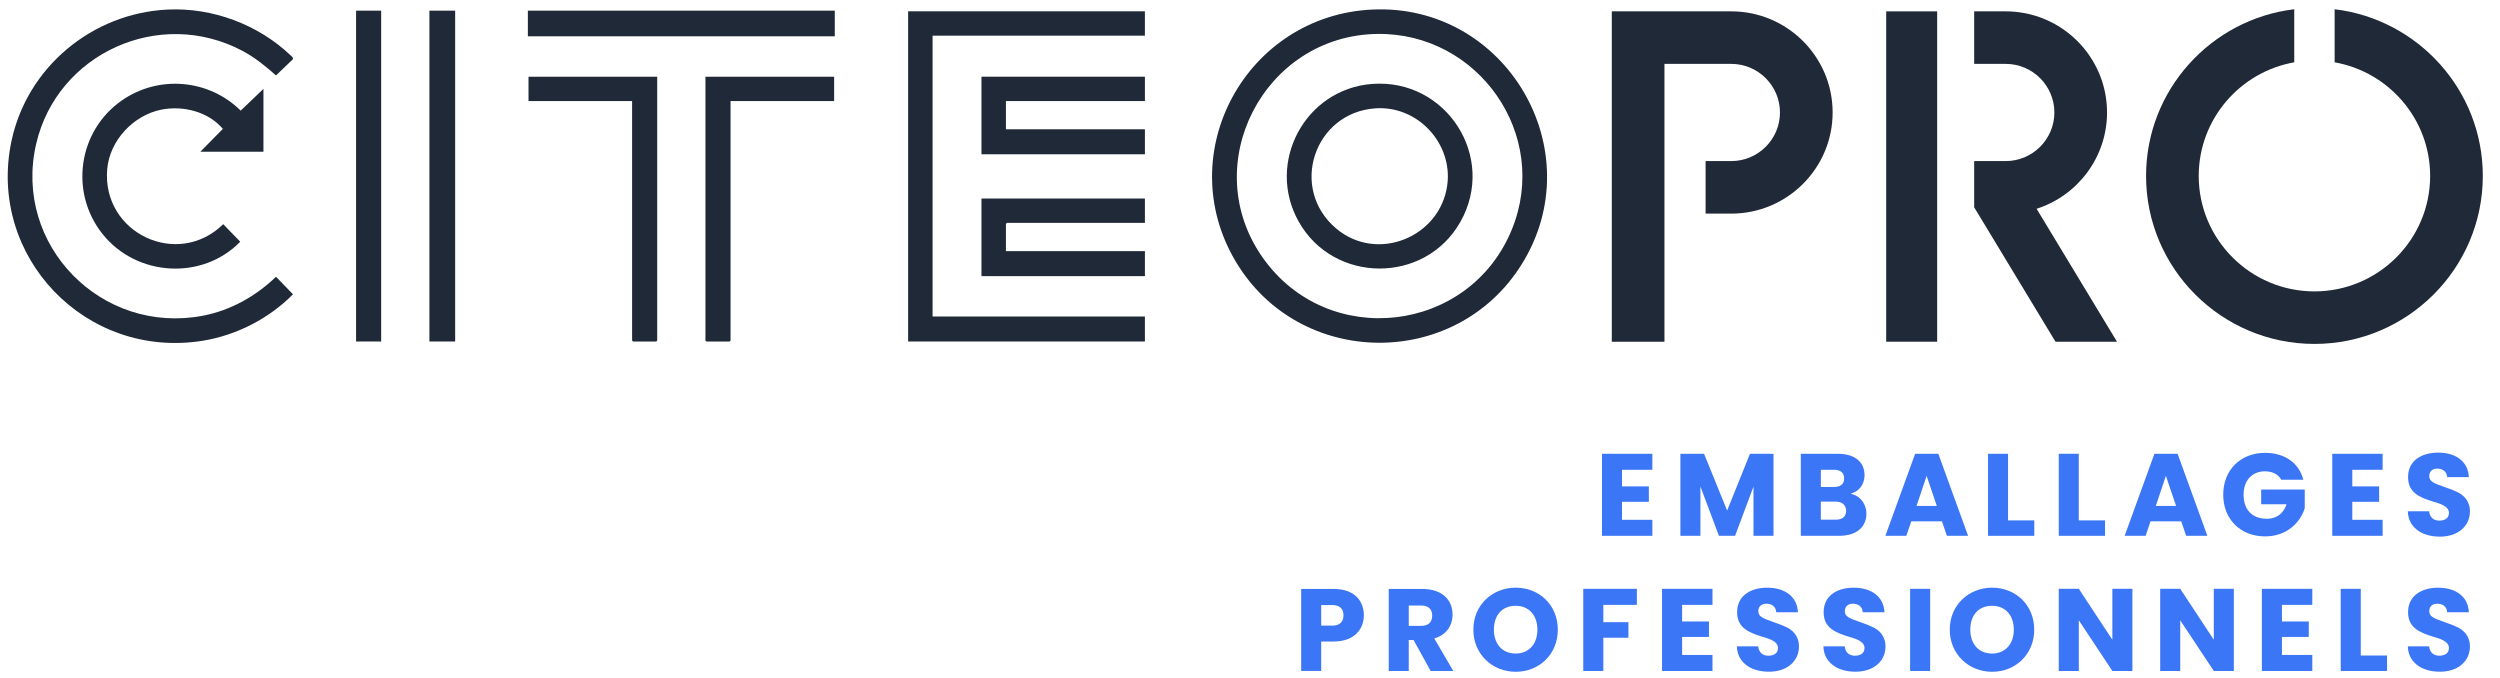 <svg width="188" height="51" viewBox="0 0 188 51" fill="none" xmlns="http://www.w3.org/2000/svg">
<path d="M103.553 2.552C95.035 2.686 90.023 12.384 94.96 19.38C99.864 26.328 110.508 25.085 113.698 17.242C116.585 10.146 111.171 2.432 103.553 2.552ZM103.166 0.72C113.238 0.225 119.778 11.328 114.422 19.891C109.456 27.83 97.719 27.714 92.928 19.669C88.063 11.5 93.717 1.183 103.166 0.72Z" fill="#1F2937"/>
<path d="M68.291 0.85V25.681H86.096V23.801H70.13V2.682H86.096V0.85H68.291Z" fill="#1F2937"/>
<path d="M12.591 0.72C15.971 0.554 19.404 1.837 21.843 4.153C21.93 4.235 22.086 4.336 22.013 4.466L20.754 5.674C19.968 4.97 19.152 4.31 18.214 3.815C11.983 0.523 4.281 4.022 2.715 10.84C0.973 18.422 7.629 25.211 15.272 23.739C17.349 23.339 19.249 22.27 20.754 20.812L22.032 22.131C20.239 23.946 17.805 25.204 15.272 25.619C6.47 27.061 -0.992 19.294 0.867 10.589C2.049 5.052 6.926 0.998 12.591 0.72" fill="#1F2937"/>
<path d="M19.811 6.684V11.409H15.069L16.759 9.691C15.674 8.404 13.786 7.924 12.156 8.241C10.03 8.655 8.237 10.569 8.06 12.741C7.669 17.535 13.353 20.221 16.787 16.859L18.065 18.177C15.203 21.116 10.26 20.79 7.716 17.604C5.214 14.471 5.868 9.856 9.151 7.561C11.924 5.622 15.704 5.947 18.1 8.32L19.811 6.684L19.811 6.684Z" fill="#1F2937"/>
<path d="M39.744 5.768V7.6H47.534V25.609L47.606 25.681H49.348L49.421 25.609V5.768H39.744Z" fill="#1F2937"/>
<path d="M53.05 5.768V25.609L53.123 25.681H54.864L54.937 25.609V7.6H62.727V5.768H53.05Z" fill="#1F2937"/>
<path d="M86.097 14.929V16.761H75.718L75.646 16.834V18.883H86.097V20.763H73.807V14.929H86.097Z" fill="#1F2937"/>
<path d="M86.097 5.768V7.6H75.646V9.722H86.097V11.602H73.807V5.768H86.097Z" fill="#1F2937"/>
<path d="M34.228 0.802H32.292V25.681H34.228V0.802Z" fill="#1F2937"/>
<path d="M28.664 0.802H26.777V25.681H28.664V0.802Z" fill="#1F2937"/>
<path d="M62.775 0.801H39.695V2.73H62.775V0.801Z" fill="#1F2937"/>
<path d="M103.458 8.145C98.818 8.443 96.906 14.182 100.493 17.194C103.561 19.769 108.289 17.845 108.833 13.935C109.267 10.804 106.626 7.941 103.458 8.145ZM103.167 6.313C108.752 5.876 112.586 11.812 109.814 16.697C107.155 21.383 100.28 21.35 97.653 16.649C95.189 12.24 98.128 6.707 103.167 6.313Z" fill="#1F2937"/>
<path d="M125.167 25.697H121.207V0.854H130.191C134.395 0.854 137.814 4.266 137.814 8.459C137.814 12.652 134.395 16.064 130.191 16.064H128.261V12.113H130.191C132.211 12.113 133.854 10.474 133.854 8.459C133.854 6.444 132.211 4.804 130.191 4.804H125.167L125.167 25.697Z" fill="#1F2937"/>
<path d="M145.675 0.854H141.842V25.696H145.675V0.854Z" fill="#1F2937"/>
<path d="M159.2 25.7L153.152 15.701C156.221 14.718 158.449 11.842 158.449 8.458C158.449 4.265 155.029 0.854 150.826 0.854H148.458V4.804H150.826C152.846 4.804 154.489 6.443 154.489 8.458C154.489 10.473 152.846 12.113 150.826 12.113H148.458V15.588L154.575 25.7H159.2Z" fill="#1F2937"/>
<path d="M175.564 0.695V4.686C179.64 5.405 182.747 8.962 182.747 13.232C182.747 18.018 178.843 21.913 174.046 21.913C169.248 21.913 165.344 18.018 165.344 13.232C165.344 8.962 168.45 5.405 172.527 4.686V0.695C166.259 1.446 161.384 6.78 161.384 13.231C161.384 20.196 167.064 25.863 174.046 25.863C181.027 25.863 186.707 20.196 186.707 13.231C186.707 6.78 181.831 1.446 175.564 0.695Z" fill="#1F2937"/>
<path d="M121.976 35.328V36.576H123.993V37.736H121.976V39.089H124.258V40.293H120.47V34.125H124.258V35.328H121.976Z" fill="#3B76F6"/>
<path d="M133.368 34.125V40.293H131.862V36.594L130.479 40.293H129.264L127.872 36.585V40.293H126.366V34.125H128.145L129.88 38.395L131.598 34.125H133.368Z" fill="#3B76F6"/>
<path d="M140.354 38.615C140.354 39.552 139.714 40.293 138.302 40.293H135.421V34.125H138.204C139.458 34.125 140.213 34.729 140.213 35.724C140.213 36.093 140.098 36.84 139.165 37.13C139.946 37.288 140.354 37.968 140.354 38.615V38.615ZM136.928 36.62H137.914C138.429 36.62 138.681 36.386 138.681 35.979C138.681 35.541 138.396 35.328 137.914 35.328H136.928V36.62V36.62ZM138.83 38.413C138.83 38.019 138.567 37.719 138.02 37.719H136.927V39.081H138.037C138.513 39.081 138.83 38.873 138.83 38.413Z" fill="#3B76F6"/>
<path d="M146.036 39.203H143.728L143.358 40.293H141.781L144.019 34.125H145.763L148 40.293H146.406L146.036 39.203ZM145.648 38.044L144.882 35.785L144.124 38.044H145.648Z" fill="#3B76F6"/>
<path d="M151.006 39.133H152.979V40.293H149.5V34.125H151.006V39.133Z" fill="#3B76F6"/>
<path d="M156.324 39.133H158.298V40.293H154.818V34.124H156.324V39.133Z" fill="#3B76F6"/>
<path d="M164.029 39.203H161.721L161.351 40.293H159.774L162.012 34.125H163.756L165.994 40.293H164.399L164.029 39.203ZM163.642 38.044L162.875 35.785L162.117 38.044H163.642Z" fill="#3B76F6"/>
<path d="M176.893 35.328V36.576H178.91V37.736H176.893V39.089H179.174V40.293H175.387V34.125H179.174V35.328H176.893Z" fill="#3B76F6"/>
<path d="M171.547 36.075C171.435 35.87 171.118 35.443 170.331 35.443C169.331 35.443 168.718 36.155 168.718 37.2C168.718 38.34 169.372 39.01 170.454 39.01C171.488 39.01 171.834 38.272 171.951 37.92H170.04V36.813H173.317V38.211C172.988 39.304 171.95 40.337 170.34 40.337C168.477 40.337 167.186 39.043 167.186 37.2C167.186 35.343 168.492 34.054 170.331 34.054C171.799 34.054 172.877 34.799 173.211 36.075H171.547V36.075Z" fill="#3B76F6"/>
<path d="M181.069 38.448H182.672C182.735 39.08 183.221 39.151 183.438 39.151C183.727 39.151 184.161 39.047 184.161 38.571C184.161 38.029 183.374 37.843 182.989 37.727C181.84 37.381 181.087 36.985 181.087 35.873C181.087 34.601 182.154 34.037 183.342 34.037C184.767 34.037 185.615 34.78 185.658 35.882H184.029C183.999 35.428 183.65 35.24 183.289 35.24C182.974 35.24 182.681 35.4 182.681 35.803C182.681 36.166 182.927 36.321 183.843 36.629C184.243 36.763 184.567 36.892 184.817 37.015C185.187 37.199 185.738 37.603 185.738 38.456C185.738 39.549 184.859 40.355 183.483 40.355C182.007 40.355 181.092 39.569 181.069 38.447V38.448Z" fill="#3B76F6"/>
<path d="M181.069 48.606H182.672C182.735 49.238 183.221 49.309 183.438 49.309C183.727 49.309 184.161 49.205 184.161 48.729C184.161 48.187 183.374 48.001 182.989 47.885C181.84 47.539 181.087 47.143 181.087 46.031C181.087 44.759 182.154 44.195 183.342 44.195C184.767 44.195 185.615 44.938 185.658 46.04H184.029C183.999 45.586 183.65 45.398 183.289 45.398C182.974 45.398 182.681 45.558 182.681 45.961C182.681 46.324 182.927 46.479 183.843 46.787C184.243 46.921 184.567 47.05 184.817 47.173C185.187 47.356 185.738 47.761 185.738 48.614C185.738 49.707 184.859 50.513 183.483 50.513C182.007 50.513 181.092 49.727 181.069 48.605V48.606Z" fill="#3B76F6"/>
<path d="M107.586 50.457L106.3 48.129H105.939V50.457H104.433V44.289H106.961C108.411 44.289 109.234 45.08 109.234 46.23C109.234 46.641 109.081 47.65 107.86 48.014L109.287 50.457H107.586ZM105.939 47.065H106.873C107.42 47.065 107.701 46.786 107.701 46.292C107.701 45.813 107.414 45.536 106.873 45.536H105.939V47.065Z" fill="#3B76F6"/>
<path d="M100.288 48.242H99.354V50.456H97.848V44.288H100.288C101.972 44.288 102.561 45.301 102.561 46.273C102.561 47.285 101.874 48.242 100.288 48.242ZM101.028 46.273C101.028 46.028 100.969 45.501 100.174 45.501H99.354V47.047H100.174C100.963 47.047 101.028 46.52 101.028 46.273Z" fill="#3B76F6"/>
<path d="M177.53 49.295H179.506V50.457H176.022V44.28H177.53V49.295L177.53 49.295Z" fill="#3B76F6"/>
<path d="M171.601 45.486V46.735H173.621V47.897H171.601V49.252H173.885V50.457H170.093V44.28H173.885V45.486H171.601V45.486Z" fill="#3B76F6"/>
<path d="M167.985 50.457H166.477L163.954 46.647V50.457H162.446V44.28H163.954L166.477 48.108V44.28H167.985V50.457Z" fill="#3B76F6"/>
<path d="M160.357 50.457H158.849L156.327 46.647V50.457H154.818V44.28H156.327L158.849 48.108V44.28H160.357V50.457Z" fill="#3B76F6"/>
<path d="M145.148 44.28V50.457H143.64V44.28H145.148Z" fill="#3B76F6"/>
<path d="M137.12 48.606H138.723C138.786 49.238 139.273 49.309 139.489 49.309C139.779 49.309 140.212 49.205 140.212 48.729C140.212 48.187 139.426 48.001 139.04 47.885C137.891 47.539 137.138 47.143 137.138 46.031C137.138 44.759 138.206 44.195 139.393 44.195C140.818 44.195 141.666 44.938 141.71 46.04H140.08C140.05 45.586 139.701 45.398 139.34 45.398C139.025 45.398 138.732 45.558 138.732 45.961C138.732 46.324 138.978 46.479 139.895 46.787C140.294 46.921 140.619 47.05 140.868 47.173C141.239 47.356 141.789 47.761 141.789 48.614C141.789 49.707 140.91 50.513 139.534 50.513C138.059 50.513 137.144 49.727 137.12 48.605V48.606Z" fill="#3B76F6"/>
<path d="M130.614 48.606H132.217C132.28 49.238 132.766 49.309 132.983 49.309C133.272 49.309 133.706 49.205 133.706 48.729C133.706 48.187 132.919 48.001 132.534 47.885C131.385 47.539 130.632 47.143 130.632 46.031C130.632 44.759 131.699 44.195 132.887 44.195C134.312 44.195 135.16 44.938 135.203 46.04H133.574C133.544 45.586 133.195 45.398 132.834 45.398C132.519 45.398 132.226 45.558 132.226 45.961C132.226 46.324 132.472 46.479 133.388 46.787C133.788 46.921 134.112 47.05 134.362 47.173C134.732 47.356 135.282 47.761 135.282 48.614C135.282 49.707 134.404 50.513 133.028 50.513C131.552 50.513 130.637 49.727 130.614 48.605V48.606Z" fill="#3B76F6"/>
<path d="M126.495 45.486V46.735H128.514V47.897H126.495V49.252H128.779V50.457H124.986V44.28H128.779V45.486H126.495V45.486Z" fill="#3B76F6"/>
<path d="M123.093 44.28V45.486H120.57V46.788H122.458V47.958H120.57V50.457H119.062V44.28H123.093Z" fill="#3B76F6"/>
<path d="M110.796 47.351C110.796 45.467 112.257 44.192 113.98 44.192C115.703 44.192 117.147 45.45 117.147 47.351C117.147 49.222 115.73 50.518 113.98 50.518C112.214 50.518 110.796 49.184 110.796 47.351ZM115.612 47.351C115.612 46.238 114.949 45.556 113.98 45.556C112.933 45.556 112.34 46.293 112.34 47.351C112.34 48.39 112.938 49.146 113.98 49.146C114.959 49.146 115.612 48.445 115.612 47.351Z" fill="#3B76F6"/>
<path d="M146.622 47.351C146.622 45.467 148.083 44.192 149.806 44.192C151.529 44.192 152.973 45.45 152.973 47.351C152.973 49.222 151.556 50.518 149.806 50.518C148.04 50.518 146.622 49.184 146.622 47.351ZM151.438 47.351C151.438 46.238 150.774 45.556 149.806 45.556C148.759 45.556 148.166 46.293 148.166 47.351C148.166 48.39 148.764 49.146 149.806 49.146C150.785 49.146 151.438 48.445 151.438 47.351Z" fill="#3B76F6"/>
</svg>
